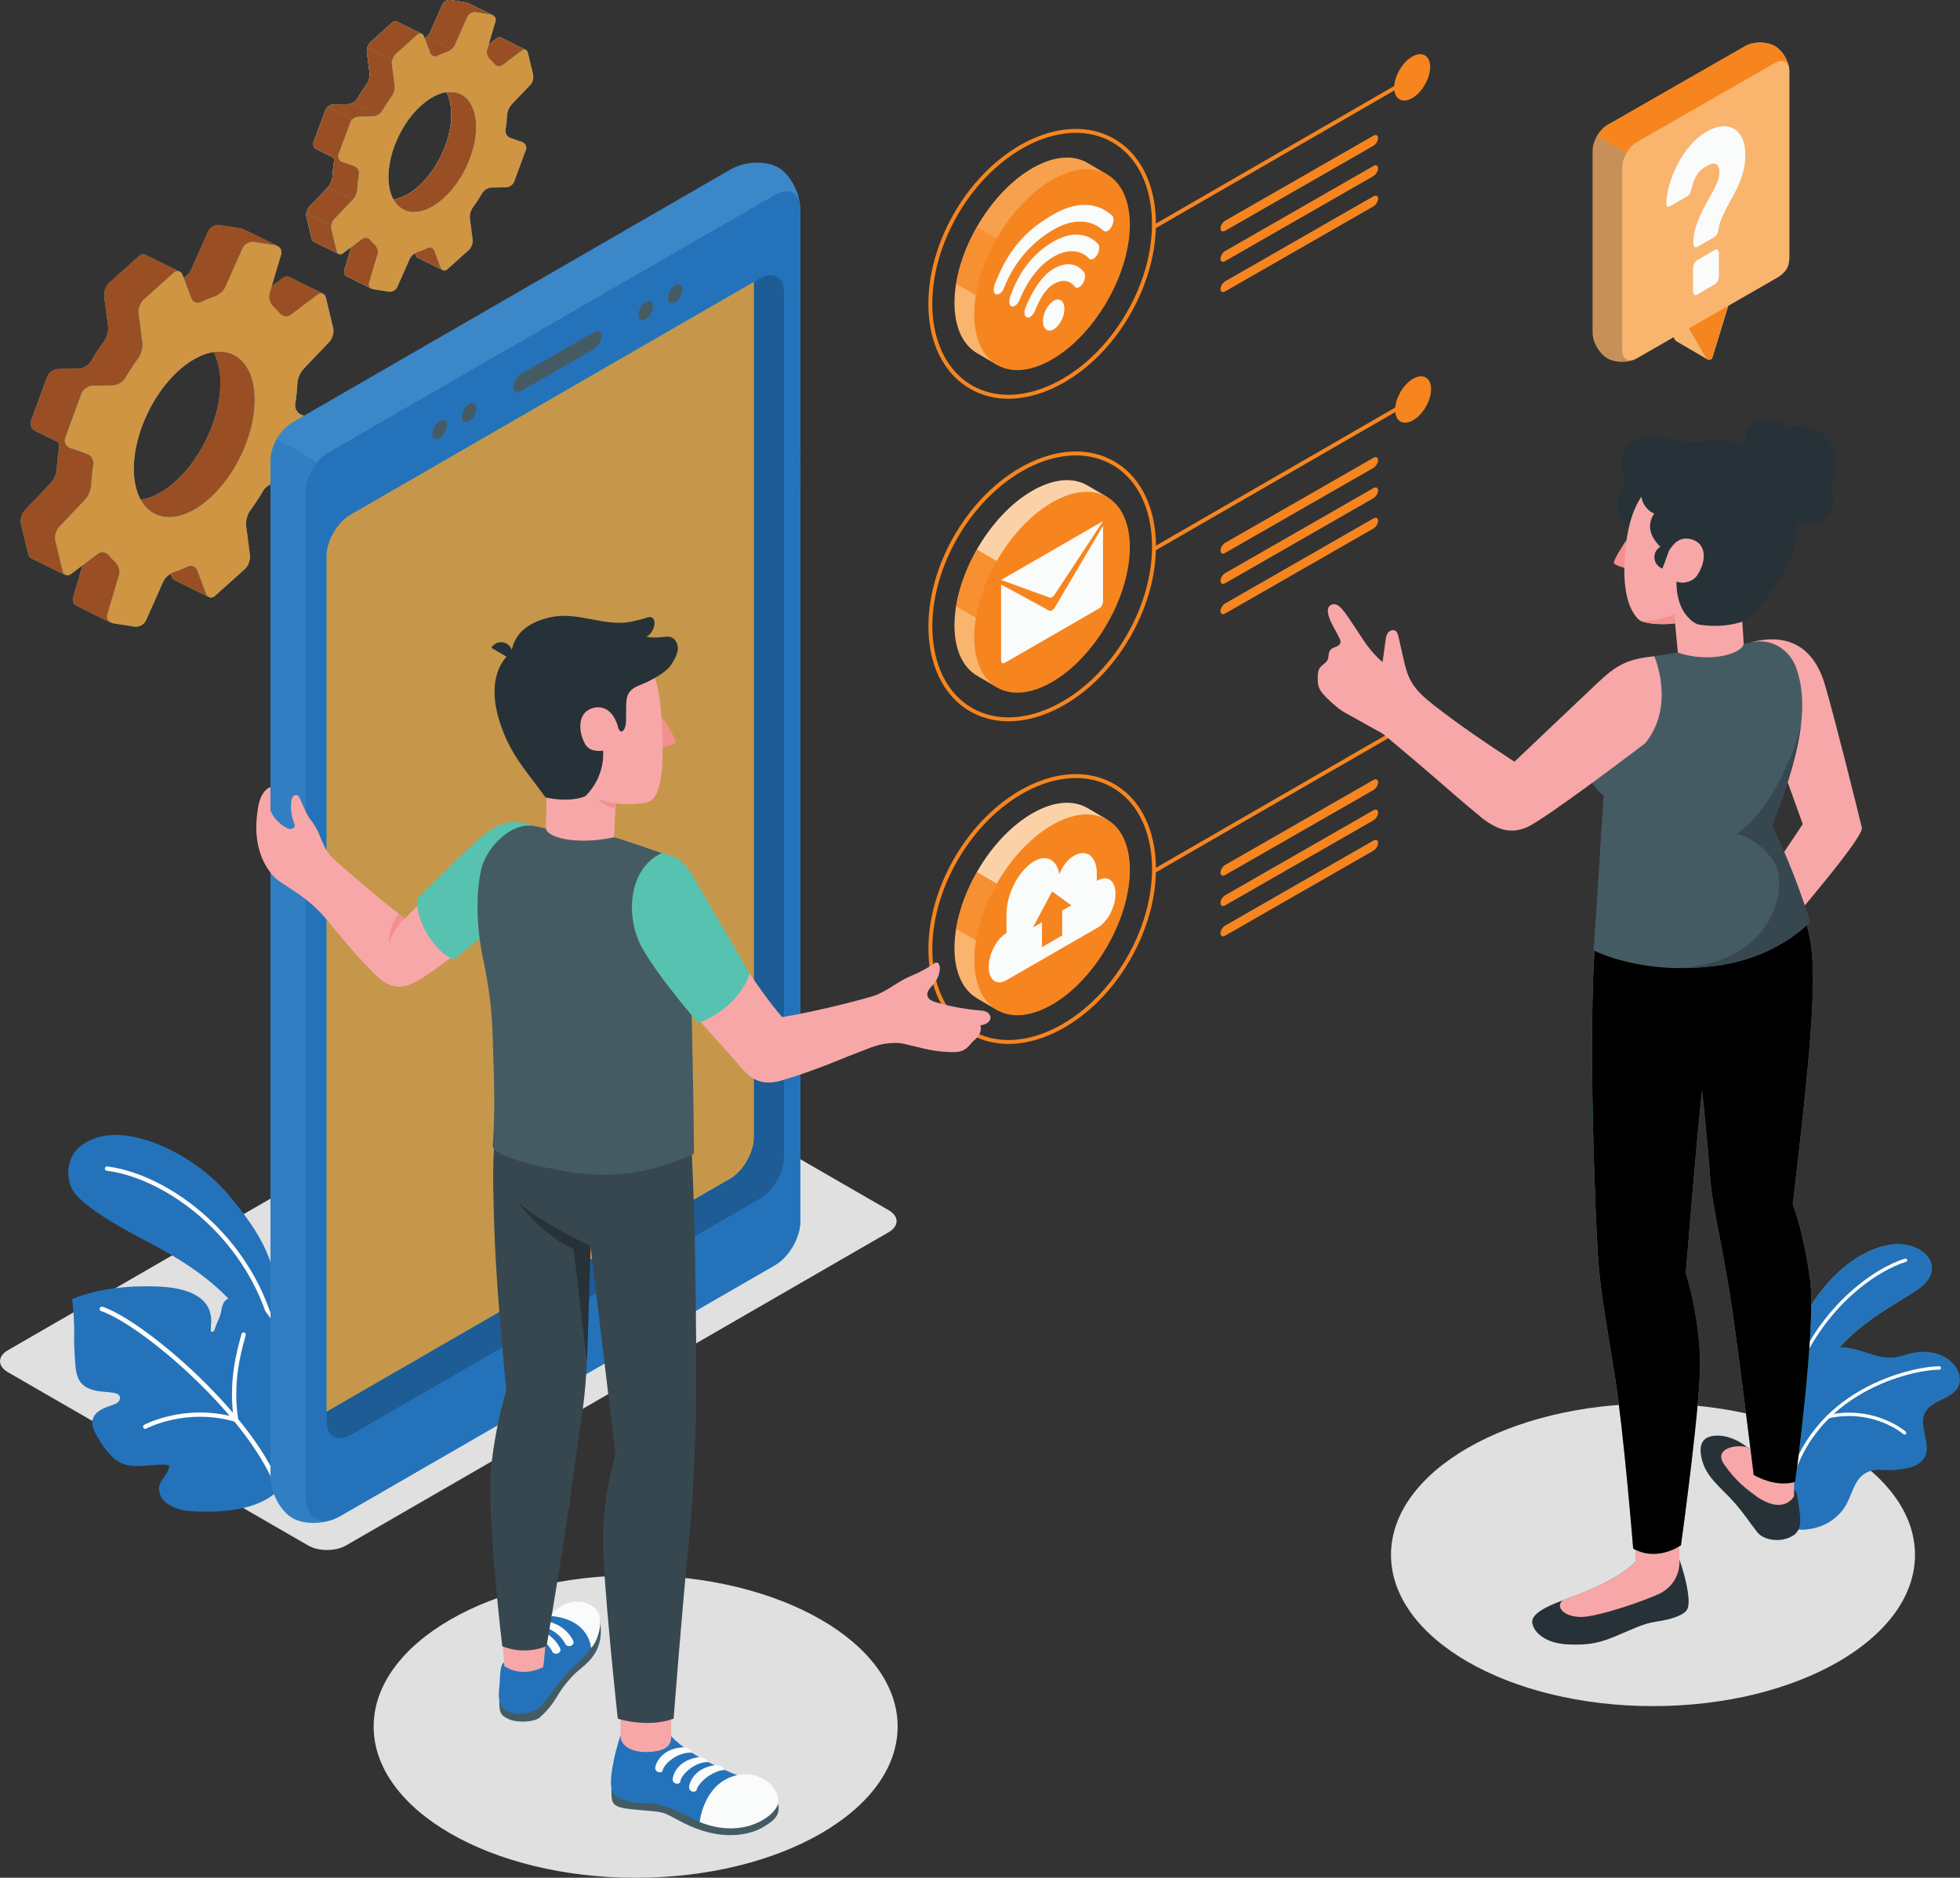 <?xml version="1.0" encoding="UTF-8"?> <svg xmlns="http://www.w3.org/2000/svg" id="Layer_2" data-name="Layer 2" viewBox="0 0 374.95 359.3"><rect x="0" y="0" width="374.95" height="359.3" fill="#333333" stroke="none"/><defs><style> .cls-1 { fill: none; stroke: #f6851f; stroke-miterlimit: 10; stroke-width: .75px; } .cls-2, .cls-3, .cls-4 { fill: #fff; } .cls-5 { fill: #455b64; } .cls-6 { opacity: .76; } .cls-6, .cls-7, .cls-8, .cls-9, .cls-10 { fill: #f6851f; } .cls-11 { fill: #37474f; } .cls-3, .cls-7, .cls-12 { opacity: .4; } .cls-13 { opacity: .2; } .cls-8 { opacity: .75; } .cls-14 { fill: #e0e0e0; } .cls-15, .cls-12 { fill: #2473ba; } .cls-16 { fill: #994f23; } .cls-4, .cls-9 { opacity: .7; } .cls-17 { fill: #f3908f; } .cls-18 { opacity: .15; } .cls-19 { fill: #3b87c8; } .cls-20 { fill: #58c2b1; } .cls-21 { fill: #f9b46e; } .cls-22 { fill: #fafbfb; } .cls-23 { fill: #263238; } .cls-24 { fill: #f7a7a8; } </style></defs><g id="Layer_1-2" data-name="Layer 1"><g><path id="Shadow" class="cls-14" d="M58.94,295.72L1.5,262.56c-2-1.16-2-3.03,0-4.19l103.82-59.95c2-1.16,5.26-1.16,7.26,0l57.44,33.16c2,1.16,2,3.03,0,4.19l-103.82,59.95c-2,1.16-5.26,1.16-7.26,0Z"></path><ellipse id="Shadow-2" data-name="Shadow" class="cls-14" cx="316.22" cy="297.52" rx="50.12" ry="28.94"></ellipse><ellipse id="Shadow-3" data-name="Shadow" class="cls-14" cx="121.6" cy="330.37" rx="50.12" ry="28.94"></ellipse><path class="cls-20" d="M95.83,7.21h0c-.22-.11-.51-.08-.8,.13l-1.58,1.2-.3,1.02c-.18,.61,.11,1.38,.57,1.81,.29,.26,.56,.55,.82,.87,.4,.49,1.07,.63,1.57,.24l3.69-2.8c.28-.2,.56-.24,.78-.14l-4.76-2.34Zm-5.01,14.58c-.75-3.09-2.85-4.53-5.42-4.14,.26,.5,.49,1.1,.66,1.8,1.18,4.91-1.5,12.15-5.98,16.18-1.65,1.48-3.31,2.32-4.81,2.54,1.77,3.23,5.71,3.28,9.58-.2,4.48-4.03,7.15-11.28,5.97-16.18Zm-1.32-21.21h0c-.1-.04-.2-.08-.31-.09L86.23,.01c-.63-.1-1.35,.3-1.6,.87l-2.4,5.4c-.11,.26-.32,.5-.56,.74h0c-.14,.13-.28,.25-.45,.34l1.04,2.79c.22,.59,.85,.81,1.42,.54,.59-.28,1.18-.52,1.76-.71,.34-.11,.7-.34,1-.61,.25-.22,.46-.48,.57-.74l2.39-5.4c.26-.58,.98-.97,1.6-.87l2.96,.46c.11,.02,.21,.05,.3,.09l-4.76-2.34Zm-4.86,51.06c-.13-.09-.24-.23-.3-.42l-1.2-3.2c-.22-.59-.84-.82-1.42-.54-.59,.28-1.18,.52-1.76,.71-.18,.06-.37,.15-.55,.27l.16,.41c.09,.24,.23,.4,.41,.48h0s4.66,2.29,4.66,2.29ZM75.89,4.13c-.1-.05-.21-.07-.33-.06-.18,.01-.35,.08-.52,.24l-4.14,3.72c-.06,.05-.11,.11-.16,.17-.04,.04-.07,.09-.11,.14-.14,.21-.25,.45-.34,.71-.01,.05-.03,.12-.04,.17h0c-.06,.25-.1,.5-.07,.71l.53,4.14c.08,.63-.17,1.55-.55,2.05-.66,.9-1.27,1.85-1.85,2.81-.19,.33-.53,.62-.91,.8-.13,.06-.25,.11-.37,.14-.06,.02-.12,.04-.18,.04-.08,.02-.17,.03-.25,.03l-2.81,.05h-.07c-.08,0-.15,.02-.23,.04-.07,.01-.14,.03-.2,.06,0,0-.02,0-.02,0-.07,.03-.15,.06-.22,.11-.14,.08-.27,.17-.39,.28-.18,.17-.33,.38-.41,.6l-2.24,6.08c-.2,.54,.04,1.12,.54,1.39l3.23,1.59c.12,.25,.17,.53,.12,.8-.15,.96-.26,1.92-.3,2.85-.03,.63-.37,1.52-.81,1.98l-.04,.04-3.59,3.76c-.06,.07-.12,.14-.17,.22,0,.02-.01,.02-.02,.04-.06,.08-.1,.17-.14,.26-.22,.44-.3,1-.2,1.43l1.01,4.17c.06,.26,.2,.45,.37,.55l4.75,2.33c-.17-.1-.29-.28-.36-.54l-1-4.17c-.06-.24-.06-.53,0-.81,.08-.43,.27-.86,.53-1.14l3.59-3.76,.04-.04c.44-.46,.79-1.35,.82-1.98,.05-.93,.14-1.89,.3-2.85,.1-.63-.29-1.3-.88-1.51l-2.33-.81c-.6-.21-.91-.87-.69-1.46l2.24-6.08c.09-.22,.22-.43,.41-.6,.31-.29,.73-.49,1.13-.5l2.82-.05c.26,0,.54-.08,.8-.21,.38-.19,.72-.48,.91-.8,.57-.97,1.19-1.91,1.85-2.81,.38-.51,.63-1.42,.55-2.05l-.53-4.13c-.03-.22,0-.47,.06-.72,.11-.46,.35-.91,.65-1.19l4.13-3.72c.28-.26,.6-.31,.85-.18l-4.77-2.35Zm-3.63,44.48c.17-.61-.11-1.38-.58-1.81-.29-.26-.56-.55-.81-.87-.4-.49-1.07-.63-1.57-.25l-2.11,1.6-1.32,4.44c-.14,.48,.06,.95,.47,1.16h0s4.78,2.36,4.78,2.36c-.41-.22-.61-.68-.47-1.17l1.62-5.46Z"></path><path class="cls-4" d="M95.83,7.21h0c-.22-.11-.51-.08-.8,.13l-1.58,1.2-.3,1.02c-.18,.61,.11,1.38,.57,1.81,.29,.26,.56,.55,.82,.87,.4,.49,1.07,.63,1.57,.24l3.69-2.8c.28-.2,.56-.24,.78-.14l-4.76-2.34Zm-5.01,14.58c-.75-3.09-2.85-4.53-5.42-4.14,.26,.5,.49,1.1,.66,1.8,1.18,4.91-1.5,12.15-5.98,16.18-1.65,1.48-3.31,2.32-4.81,2.54,1.77,3.23,5.71,3.28,9.58-.2,4.48-4.03,7.15-11.28,5.97-16.18Zm-1.32-21.21h0c-.1-.04-.2-.08-.31-.09L86.23,.01c-.63-.1-1.35,.3-1.6,.87l-2.4,5.4c-.11,.26-.32,.5-.56,.74h0c-.14,.13-.28,.25-.45,.34l1.04,2.79c.22,.59,.85,.81,1.42,.54,.59-.28,1.18-.52,1.76-.71,.34-.11,.7-.34,1-.61,.25-.22,.46-.48,.57-.74l2.39-5.4c.26-.58,.98-.97,1.6-.87l2.96,.46c.11,.02,.21,.05,.3,.09l-4.76-2.34Zm-4.86,51.06c-.13-.09-.24-.23-.3-.42l-1.2-3.2c-.22-.59-.84-.82-1.42-.54-.59,.28-1.18,.52-1.76,.71-.18,.06-.37,.15-.55,.27l.16,.41c.09,.24,.23,.4,.41,.48h0s4.66,2.29,4.66,2.29ZM75.89,4.13c-.1-.05-.21-.07-.33-.06-.18,.01-.35,.08-.52,.24l-4.14,3.72c-.06,.05-.11,.11-.16,.17-.04,.04-.07,.09-.11,.14-.14,.21-.25,.45-.34,.71-.01,.05-.03,.12-.04,.17h0c-.06,.25-.1,.5-.07,.71l.53,4.14c.08,.63-.17,1.55-.55,2.05-.66,.9-1.27,1.85-1.85,2.81-.19,.33-.53,.62-.91,.8-.13,.06-.25,.11-.37,.14-.06,.02-.12,.04-.18,.04-.08,.02-.17,.03-.25,.03l-2.81,.05h-.07c-.08,0-.15,.02-.23,.04-.07,.01-.14,.03-.2,.06,0,0-.02,0-.02,0-.07,.03-.15,.06-.22,.11-.14,.08-.27,.17-.39,.28-.18,.17-.33,.38-.41,.6l-2.24,6.08c-.2,.54,.04,1.12,.54,1.39l3.23,1.59c.12,.25,.17,.53,.12,.8-.15,.96-.26,1.92-.3,2.85-.03,.63-.37,1.52-.81,1.98l-.04,.04-3.59,3.76c-.06,.07-.12,.14-.17,.22,0,.02-.01,.02-.02,.04-.06,.08-.1,.17-.14,.26-.22,.44-.3,1-.2,1.43l1.01,4.17c.06,.26,.2,.45,.37,.55l4.75,2.33c-.17-.1-.29-.28-.36-.54l-1-4.17c-.06-.24-.06-.53,0-.81,.08-.43,.27-.86,.53-1.14l3.59-3.76,.04-.04c.44-.46,.79-1.35,.82-1.98,.05-.93,.14-1.89,.3-2.85,.1-.63-.29-1.3-.88-1.51l-2.33-.81c-.6-.21-.91-.87-.69-1.46l2.24-6.08c.09-.22,.22-.43,.41-.6,.31-.29,.73-.49,1.13-.5l2.82-.05c.26,0,.54-.08,.8-.21,.38-.19,.72-.48,.91-.8,.57-.97,1.19-1.91,1.85-2.81,.38-.51,.63-1.42,.55-2.05l-.53-4.13c-.03-.22,0-.47,.06-.72,.11-.46,.35-.91,.65-1.19l4.13-3.72c.28-.26,.6-.31,.85-.18l-4.77-2.35Zm-3.63,44.48c.17-.61-.11-1.38-.58-1.81-.29-.26-.56-.55-.81-.87-.4-.49-1.07-.63-1.57-.25l-2.11,1.6-1.32,4.44c-.14,.48,.06,.95,.47,1.16h0s4.78,2.36,4.78,2.36c-.41-.22-.61-.68-.47-1.17l1.62-5.46Z"></path><path class="cls-16" d="M95.83,7.21h0c-.22-.11-.51-.08-.8,.13l-1.58,1.2-.3,1.02c-.18,.61,.11,1.38,.57,1.81,.29,.26,.56,.55,.82,.87,.4,.49,1.07,.63,1.57,.24l3.69-2.8c.28-.2,.56-.24,.78-.14l-4.76-2.34Zm-5.01,14.58c-.75-3.09-2.85-4.53-5.42-4.14,.26,.5,.49,1.1,.66,1.8,1.18,4.91-1.5,12.15-5.98,16.18-1.65,1.48-3.31,2.32-4.81,2.54,1.77,3.23,5.71,3.28,9.58-.2,4.48-4.03,7.15-11.28,5.97-16.18Zm-1.32-21.21h0c-.1-.04-.2-.08-.31-.09L86.23,.01c-.63-.1-1.35,.3-1.6,.87l-2.4,5.4c-.11,.26-.32,.5-.56,.74h0c-.14,.13-.28,.25-.45,.34l1.04,2.79c.22,.59,.85,.81,1.42,.54,.59-.28,1.18-.52,1.76-.71,.34-.11,.7-.34,1-.61,.25-.22,.46-.48,.57-.74l2.39-5.4c.26-.58,.98-.97,1.6-.87l2.96,.46c.11,.02,.21,.05,.3,.09l-4.76-2.34Zm-4.86,51.06c-.13-.09-.24-.23-.3-.42l-1.2-3.2c-.22-.59-.84-.82-1.42-.54-.59,.28-1.18,.52-1.76,.71-.18,.06-.37,.15-.55,.27l.16,.41c.09,.24,.23,.4,.41,.48h0s4.66,2.29,4.66,2.29ZM75.89,4.13c-.1-.05-.21-.07-.33-.06-.18,.01-.35,.08-.52,.24l-4.14,3.72c-.06,.05-.11,.11-.16,.17-.04,.04-.07,.09-.11,.14-.14,.21-.25,.45-.34,.71-.01,.05-.03,.12-.04,.17h0c-.06,.25-.1,.5-.07,.71l.53,4.14c.08,.63-.17,1.55-.55,2.05-.66,.9-1.27,1.85-1.85,2.81-.19,.33-.53,.62-.91,.8-.13,.06-.25,.11-.37,.14-.06,.02-.12,.04-.18,.04-.08,.02-.17,.03-.25,.03l-2.81,.05h-.07c-.08,0-.15,.02-.23,.04-.07,.01-.14,.03-.2,.06,0,0-.02,0-.02,0-.07,.03-.15,.06-.22,.11-.14,.08-.27,.17-.39,.28-.18,.17-.33,.38-.41,.6l-2.24,6.08c-.2,.54,.04,1.12,.54,1.39l3.23,1.59c.12,.25,.17,.53,.12,.8-.15,.96-.26,1.92-.3,2.85-.03,.63-.37,1.52-.81,1.98l-.04,.04-3.59,3.76c-.06,.07-.12,.14-.17,.22,0,.02-.01,.02-.02,.04-.06,.08-.1,.17-.14,.26-.22,.44-.3,1-.2,1.43l1.01,4.17c.06,.26,.2,.45,.37,.55l4.75,2.33c-.17-.1-.29-.28-.36-.54l-1-4.17c-.06-.24-.06-.53,0-.81,.08-.43,.27-.86,.53-1.14l3.59-3.76,.04-.04c.44-.46,.79-1.35,.82-1.98,.05-.93,.14-1.89,.3-2.85,.1-.63-.29-1.3-.88-1.51l-2.33-.81c-.6-.21-.91-.87-.69-1.46l2.24-6.08c.09-.22,.22-.43,.41-.6,.31-.29,.73-.49,1.13-.5l2.82-.05c.26,0,.54-.08,.8-.21,.38-.19,.72-.48,.91-.8,.57-.97,1.19-1.91,1.85-2.81,.38-.51,.63-1.42,.55-2.05l-.53-4.13c-.03-.22,0-.47,.06-.72,.11-.46,.35-.91,.65-1.19l4.13-3.72c.28-.26,.6-.31,.85-.18l-4.77-2.35Zm-3.63,44.48c.17-.61-.11-1.38-.58-1.81-.29-.26-.56-.55-.81-.87-.4-.49-1.07-.63-1.57-.25l-2.11,1.6-1.32,4.44c-.14,.48,.06,.95,.47,1.16h0s4.78,2.36,4.78,2.36c-.41-.22-.61-.68-.47-1.17l1.62-5.46Z"></path><path class="cls-20" d="M67.53,38.17l-3.59,3.76c-.27,.28-.45,.7-.53,1.14l-4.76-2.34c.04-.22,.1-.43,.19-.63,.03-.09,.08-.18,.14-.26,0-.02,.01-.02,.02-.04,.05-.08,.1-.15,.17-.22l3.59-3.76,4.76,2.35Z"></path><path class="cls-20" d="M72.2,22.08c-.26,.13-.54,.21-.8,.21l-2.82,.05c-.4,0-.82,.21-1.13,.5l-4.76-2.35c.12-.11,.25-.2,.39-.28,.07-.04,.15-.08,.22-.11,0,0,.01,0,.02,0,.07-.03,.13-.05,.2-.06,.08-.02,.15-.03,.23-.04h.07s2.81-.05,2.81-.05c.08,0,.17-.01,.25-.03,.06-.01,.12-.02,.18-.04,.12-.04,.24-.09,.36-.15h.02s4.76,2.35,4.76,2.35Z"></path><path class="cls-20" d="M100.58,9.54c-.22-.11-.5-.07-.78,.14l-3.69,2.8c-.5,.38-1.17,.25-1.57-.25-.26-.32-.52-.61-.82-.87-.47-.43-.75-1.2-.57-1.81l.3-1.01,1.58-1.2c.29-.21,.57-.25,.8-.13h0s4.76,2.33,4.76,2.33Z"></path><path class="cls-20" d="M94.25,2.91c-.09-.04-.19-.07-.3-.09l-2.96-.46c-.62-.1-1.34,.3-1.6,.87l-2.39,5.4c-.11,.26-.33,.52-.57,.74l-4.76-2.35c.25-.23,.45-.47,.56-.74l2.4-5.4c.25-.58,.97-.97,1.6-.87l2.95,.46c.12,.02,.22,.05,.31,.1h0s4.76,2.33,4.76,2.33Z"></path><path class="cls-20" d="M80.66,6.47c-.25-.13-.57-.08-.85,.18l-4.13,3.72c-.3,.27-.54,.73-.65,1.19l-4.76-2.34c.01-.05,.03-.12,.04-.17,.08-.26,.2-.5,.34-.71,.04-.05,.06-.1,.11-.14,.05-.06,.1-.12,.16-.17l4.14-3.72c.17-.16,.35-.23,.52-.24,.11,0,.22,.02,.33,.06l4.77,2.35Z"></path><path class="cls-16" d="M67.53,38.17l-3.59,3.76c-.27,.28-.45,.7-.53,1.14l-4.76-2.34c.04-.22,.1-.43,.19-.63,.03-.09,.08-.18,.14-.26,0-.02,.01-.02,.02-.04,.05-.08,.1-.15,.17-.22l3.59-3.76,4.76,2.35Z"></path><path class="cls-16" d="M72.2,22.08c-.26,.13-.54,.21-.8,.21l-2.82,.05c-.4,0-.82,.21-1.13,.5l-4.76-2.35c.12-.11,.25-.2,.39-.28,.07-.04,.15-.08,.22-.11,0,0,.01,0,.02,0,.07-.03,.13-.05,.2-.06,.08-.02,.15-.03,.23-.04h.07s2.81-.05,2.81-.05c.08,0,.17-.01,.25-.03,.06-.01,.12-.02,.18-.04,.12-.04,.24-.09,.36-.15h.02s4.76,2.35,4.76,2.35Z"></path><path class="cls-16" d="M100.58,9.54c-.22-.11-.5-.07-.78,.14l-3.69,2.8c-.5,.38-1.17,.25-1.57-.25-.26-.32-.52-.61-.82-.87-.47-.43-.75-1.2-.57-1.81l.3-1.01,1.58-1.2c.29-.21,.57-.25,.8-.13h0s4.76,2.33,4.76,2.33Z"></path><path class="cls-16" d="M94.25,2.91c-.09-.04-.19-.07-.3-.09l-2.96-.46c-.62-.1-1.34,.3-1.6,.87l-2.39,5.4c-.11,.26-.33,.52-.57,.74l-4.76-2.35c.25-.23,.45-.47,.56-.74l2.4-5.4c.25-.58,.97-.97,1.6-.87l2.95,.46c.12,.02,.22,.05,.31,.1h0s4.76,2.33,4.76,2.33Z"></path><path class="cls-16" d="M80.66,6.47c-.25-.13-.57-.08-.85,.18l-4.13,3.72c-.3,.27-.54,.73-.65,1.19l-4.76-2.34c.01-.05,.03-.12,.04-.17,.08-.26,.2-.5,.34-.71,.04-.05,.06-.1,.11-.14,.05-.06,.1-.12,.16-.17l4.14-3.72c.17-.16,.35-.23,.52-.24,.11,0,.22,.02,.33,.06l4.77,2.35Z"></path><path class="cls-20" d="M101.99,14.28l-1-4.17c-.15-.62-.68-.81-1.18-.42l-3.69,2.8c-.51,.38-1.18,.25-1.57-.25-.26-.32-.53-.61-.81-.87-.47-.43-.75-1.2-.57-1.81l1.62-5.46c.18-.61-.18-1.18-.81-1.28l-2.95-.46c-.63-.1-1.34,.29-1.6,.87l-2.39,5.4c-.26,.58-.97,1.16-1.57,1.35-.58,.19-1.16,.42-1.75,.71-.57,.28-1.2,.06-1.42-.54l-1.2-3.2c-.22-.59-.78-.73-1.26-.31l-4.14,3.72c-.47,.42-.79,1.28-.71,1.91l.53,4.13c.08,.63-.17,1.54-.55,2.05-.66,.9-1.28,1.84-1.85,2.81-.32,.55-1.08,1.01-1.72,1.02l-2.81,.05c-.63,.01-1.33,.5-1.54,1.1l-2.25,6.08c-.22,.59,.09,1.25,.69,1.46l2.33,.82c.6,.21,.98,.88,.88,1.51-.15,.96-.25,1.92-.3,2.85-.03,.63-.38,1.52-.82,1.98l-3.63,3.81c-.44,.46-.67,1.33-.52,1.95l1,4.17c.15,.62,.68,.81,1.18,.42l3.69-2.8c.51-.38,1.18-.25,1.57,.25,.26,.32,.53,.61,.81,.87,.47,.43,.75,1.2,.57,1.81l-1.62,5.46c-.18,.61,.18,1.18,.81,1.28l2.95,.46c.63,.1,1.34-.29,1.6-.87l2.39-5.4c.26-.58,.97-1.16,1.57-1.35,.58-.19,1.16-.42,1.75-.71,.57-.28,1.2-.06,1.42,.54l1.2,3.2c.22,.59,.79,.73,1.26,.31l4.13-3.72c.47-.42,.79-1.28,.71-1.91l-.53-4.13c-.08-.63,.17-1.54,.55-2.05,.66-.9,1.28-1.84,1.85-2.81,.32-.55,1.08-1.01,1.72-1.02l2.81-.05c.63-.01,1.33-.5,1.54-1.1l2.25-6.08c.22-.59-.09-1.25-.69-1.46l-2.33-.82c-.6-.21-.98-.88-.88-1.51,.15-.96,.25-1.92,.3-2.85,.03-.63,.38-1.52,.82-1.98l3.63-3.81c.44-.46,.67-1.33,.52-1.95Zm-17.14,23.69c-4.48,4.03-9.07,3.32-10.26-1.59-1.18-4.91,1.49-12.16,5.97-16.18,4.48-4.03,9.07-3.32,10.26,1.59,1.18,4.91-1.49,12.16-5.97,16.19Z"></path><path class="cls-8" d="M101.99,14.28l-1-4.17c-.15-.62-.68-.81-1.18-.42l-3.69,2.8c-.51,.38-1.18,.25-1.57-.25-.26-.32-.53-.61-.81-.87-.47-.43-.75-1.2-.57-1.81l1.62-5.46c.18-.61-.18-1.18-.81-1.28l-2.95-.46c-.63-.1-1.34,.29-1.6,.87l-2.39,5.4c-.26,.58-.97,1.16-1.57,1.35-.58,.19-1.16,.42-1.75,.71-.57,.28-1.2,.06-1.42-.54l-1.2-3.2c-.22-.59-.78-.73-1.26-.31l-4.14,3.72c-.47,.42-.79,1.28-.71,1.91l.53,4.13c.08,.63-.17,1.54-.55,2.05-.66,.9-1.28,1.84-1.85,2.81-.32,.55-1.08,1.01-1.72,1.02l-2.81,.05c-.63,.01-1.33,.5-1.54,1.1l-2.25,6.08c-.22,.59,.09,1.25,.69,1.46l2.33,.82c.6,.21,.98,.88,.88,1.51-.15,.96-.25,1.92-.3,2.85-.03,.63-.38,1.52-.82,1.98l-3.63,3.81c-.44,.46-.67,1.33-.52,1.95l1,4.17c.15,.62,.68,.81,1.18,.42l3.69-2.8c.51-.38,1.18-.25,1.57,.25,.26,.32,.53,.61,.81,.87,.47,.43,.75,1.2,.57,1.81l-1.62,5.46c-.18,.61,.18,1.18,.81,1.28l2.95,.46c.63,.1,1.34-.29,1.6-.87l2.39-5.4c.26-.58,.97-1.16,1.57-1.35,.58-.19,1.16-.42,1.75-.71,.57-.28,1.2-.06,1.42,.54l1.2,3.2c.22,.59,.79,.73,1.26,.31l4.13-3.72c.47-.42,.79-1.28,.71-1.91l-.53-4.13c-.08-.63,.17-1.54,.55-2.05,.66-.9,1.28-1.84,1.85-2.81,.32-.55,1.08-1.01,1.72-1.02l2.81-.05c.63-.01,1.33-.5,1.54-1.1l2.25-6.08c.22-.59-.09-1.25-.69-1.46l-2.33-.82c-.6-.21-.98-.88-.88-1.51,.15-.96,.25-1.92,.3-2.85,.03-.63,.38-1.52,.82-1.98l3.63-3.81c.44-.46,.67-1.33,.52-1.95Zm-17.14,23.69c-4.48,4.03-9.07,3.32-10.26-1.59-1.18-4.91,1.49-12.16,5.97-16.18,4.48-4.03,9.07-3.32,10.26,1.59,1.18,4.91-1.49,12.16-5.97,16.19Z"></path><path class="cls-20" d="M55.24,52.98h0c-.31-.15-.71-.11-1.1,.18l-2.18,1.65-.41,1.4c-.25,.84,.15,1.9,.79,2.49,.39,.36,.77,.76,1.13,1.2,.55,.67,1.47,.86,2.17,.33l5.09-3.85c.38-.28,.77-.34,1.08-.19l-6.55-3.22Zm-6.9,20.08c-1.03-4.26-3.92-6.24-7.46-5.71,.36,.69,.67,1.52,.9,2.48,1.63,6.76-2.06,16.74-8.23,22.29-2.27,2.04-4.56,3.2-6.62,3.5,2.44,4.44,7.87,4.52,13.2-.27,6.17-5.55,9.85-15.53,8.22-22.29Zm-1.82-29.22h0c-.13-.05-.27-.11-.43-.13l-4.07-.64c-.86-.13-1.85,.41-2.2,1.2l-3.3,7.44c-.16,.36-.44,.69-.78,1.01h-.01c-.19,.18-.39,.34-.61,.47l1.44,3.84c.31,.81,1.17,1.12,1.95,.74,.82-.39,1.63-.72,2.42-.97,.47-.16,.96-.47,1.38-.84,.34-.31,.63-.67,.79-1.02l3.29-7.44c.36-.79,1.35-1.34,2.2-1.2l4.08,.64c.15,.02,.29,.07,.41,.12l-6.55-3.22Zm-6.69,70.33c-.18-.13-.33-.32-.42-.58l-1.65-4.41c-.3-.81-1.16-1.13-1.95-.74-.81,.39-1.62,.72-2.42,.97-.25,.08-.5,.21-.76,.38l.22,.57c.13,.33,.32,.55,.56,.66h0s6.42,3.16,6.42,3.16ZM27.78,48.74c-.14-.06-.29-.1-.45-.09-.24,.02-.49,.12-.72,.33l-5.7,5.12c-.08,.07-.15,.15-.22,.24-.06,.06-.1,.12-.15,.19-.19,.29-.35,.63-.46,.98-.02,.07-.04,.16-.06,.24h.01c-.08,.34-.13,.68-.09,.98l.74,5.7c.11,.87-.24,2.13-.75,2.83-.91,1.24-1.75,2.55-2.54,3.88-.27,.45-.74,.85-1.26,1.11-.17,.09-.34,.15-.52,.19-.08,.03-.17,.05-.25,.06-.11,.03-.23,.05-.35,.04l-3.87,.07h-.09c-.11,.01-.21,.03-.31,.06-.09,.02-.19,.04-.28,.08-.01,0-.02,0-.03,.01-.1,.04-.21,.09-.31,.15-.19,.11-.38,.24-.53,.38-.25,.24-.45,.53-.57,.83l-3.09,8.38c-.28,.75,.05,1.55,.74,1.92l4.45,2.19c.16,.35,.23,.73,.17,1.11-.21,1.32-.35,2.64-.42,3.93-.04,.87-.52,2.09-1.12,2.73l-.06,.06-4.95,5.19c-.09,.09-.17,.19-.23,.3,0,.02-.02,.03-.03,.05-.08,.11-.14,.23-.19,.36-.3,.61-.42,1.38-.27,1.97l1.39,5.74c.09,.36,.27,.62,.51,.76l6.54,3.21c-.23-.13-.41-.39-.49-.74l-1.38-5.74c-.09-.33-.08-.73-.01-1.12,.11-.6,.37-1.19,.73-1.57l4.94-5.19,.06-.06c.6-.63,1.08-1.86,1.13-2.73,.06-1.28,.2-2.6,.42-3.93,.13-.86-.39-1.79-1.22-2.08l-3.21-1.12c-.82-.29-1.25-1.2-.95-2.01l3.09-8.38c.12-.3,.31-.59,.57-.83,.43-.4,1.01-.68,1.56-.68l3.88-.07c.36,0,.74-.11,1.1-.29,.52-.26,.99-.66,1.26-1.11,.79-1.33,1.64-2.63,2.54-3.88,.52-.7,.86-1.96,.75-2.83l-.74-5.69c-.04-.3-.01-.65,.08-1,.15-.63,.48-1.26,.9-1.63l5.69-5.12c.39-.35,.83-.42,1.18-.25l-6.57-3.23Zm-5,61.28c.24-.84-.16-1.9-.8-2.49-.39-.36-.77-.76-1.11-1.2-.55-.68-1.47-.86-2.17-.34l-2.91,2.2-1.81,6.12c-.2,.67,.09,1.3,.64,1.59h0s6.58,3.25,6.58,3.25c-.57-.3-.84-.94-.64-1.61l2.23-7.52Z"></path><path class="cls-16" d="M55.24,52.98h0c-.31-.15-.71-.11-1.1,.18l-2.18,1.65-.41,1.4c-.25,.84,.15,1.9,.79,2.49,.39,.36,.77,.76,1.13,1.2,.55,.67,1.47,.86,2.17,.33l5.09-3.85c.38-.28,.77-.34,1.08-.19l-6.55-3.22Zm-6.9,20.08c-1.03-4.26-3.92-6.24-7.46-5.71,.36,.69,.67,1.52,.9,2.48,1.63,6.76-2.06,16.74-8.23,22.29-2.27,2.04-4.56,3.2-6.62,3.5,2.44,4.44,7.87,4.52,13.2-.27,6.17-5.55,9.85-15.53,8.22-22.29Zm-1.82-29.22h0c-.13-.05-.27-.11-.43-.13l-4.07-.64c-.86-.13-1.85,.41-2.2,1.2l-3.3,7.44c-.16,.36-.44,.69-.78,1.01h-.01c-.19,.18-.39,.34-.61,.47l1.44,3.84c.31,.81,1.17,1.12,1.95,.74,.82-.39,1.63-.72,2.42-.97,.47-.16,.96-.47,1.38-.84,.34-.31,.63-.67,.79-1.02l3.29-7.44c.36-.79,1.35-1.34,2.2-1.2l4.08,.64c.15,.02,.29,.07,.41,.12l-6.55-3.22Zm-6.69,70.33c-.18-.13-.33-.32-.42-.58l-1.65-4.41c-.3-.81-1.16-1.13-1.95-.74-.81,.39-1.62,.72-2.42,.97-.25,.08-.5,.21-.76,.38l.22,.57c.13,.33,.32,.55,.56,.66h0s6.42,3.16,6.42,3.16ZM27.78,48.74c-.14-.06-.29-.1-.45-.09-.24,.02-.49,.12-.72,.33l-5.7,5.12c-.08,.07-.15,.15-.22,.24-.06,.06-.1,.12-.15,.19-.19,.29-.35,.63-.46,.98-.02,.07-.04,.16-.06,.24h.01c-.08,.34-.13,.68-.09,.98l.74,5.7c.11,.87-.24,2.13-.75,2.83-.91,1.24-1.75,2.55-2.54,3.88-.27,.45-.74,.85-1.26,1.11-.17,.09-.34,.15-.52,.19-.08,.03-.17,.05-.25,.06-.11,.03-.23,.05-.35,.04l-3.87,.07h-.09c-.11,.01-.21,.03-.31,.06-.09,.02-.19,.04-.28,.08-.01,0-.02,0-.03,.01-.1,.04-.21,.09-.31,.15-.19,.11-.38,.24-.53,.38-.25,.24-.45,.53-.57,.83l-3.09,8.38c-.28,.75,.05,1.55,.74,1.92l4.45,2.19c.16,.35,.23,.73,.17,1.11-.21,1.32-.35,2.64-.42,3.93-.04,.87-.52,2.09-1.12,2.73l-.06,.06-4.95,5.19c-.09,.09-.17,.19-.23,.3,0,.02-.02,.03-.03,.05-.08,.11-.14,.23-.19,.36-.3,.61-.42,1.38-.27,1.97l1.39,5.74c.09,.36,.27,.62,.51,.76l6.54,3.21c-.23-.13-.41-.39-.49-.74l-1.38-5.74c-.09-.33-.08-.73-.01-1.12,.11-.6,.37-1.19,.73-1.57l4.94-5.19,.06-.06c.6-.63,1.08-1.86,1.13-2.73,.06-1.28,.2-2.6,.42-3.93,.13-.86-.39-1.79-1.22-2.08l-3.21-1.12c-.82-.29-1.25-1.2-.95-2.01l3.09-8.38c.12-.3,.31-.59,.57-.83,.43-.4,1.01-.68,1.56-.68l3.88-.07c.36,0,.74-.11,1.1-.29,.52-.26,.99-.66,1.26-1.11,.79-1.33,1.64-2.63,2.54-3.88,.52-.7,.86-1.96,.75-2.83l-.74-5.69c-.04-.3-.01-.65,.08-1,.15-.63,.48-1.26,.9-1.63l5.69-5.12c.39-.35,.83-.42,1.18-.25l-6.57-3.23Zm-5,61.28c.24-.84-.16-1.9-.8-2.49-.39-.36-.77-.76-1.11-1.2-.55-.68-1.47-.86-2.17-.34l-2.91,2.2-1.81,6.12c-.2,.67,.09,1.3,.64,1.59h0s6.58,3.25,6.58,3.25c-.57-.3-.84-.94-.64-1.61l2.23-7.52Z"></path><path class="cls-16" d="M16.26,95.64l-4.94,5.19c-.37,.38-.62,.97-.73,1.57l-6.55-3.22c.05-.3,.14-.59,.26-.86,.04-.13,.11-.25,.19-.36,0-.02,.02-.03,.03-.05,.07-.11,.14-.21,.23-.3l4.95-5.19,6.56,3.23Z"></path><path class="cls-16" d="M22.69,73.46c-.36,.18-.74,.29-1.1,.29l-3.88,.07c-.55,0-1.13,.29-1.56,.68l-6.56-3.23c.16-.15,.34-.28,.53-.38,.1-.06,.2-.11,.31-.15,0-.01,.02-.01,.03-.01,.09-.04,.19-.07,.28-.08,.1-.03,.21-.05,.31-.05h.09s3.87-.07,3.87-.07c.12,0,.23-.02,.35-.04,.08-.02,.17-.03,.25-.06,.17-.05,.33-.13,.49-.2h.02s6.56,3.24,6.56,3.24Z"></path><path class="cls-16" d="M61.79,56.2c-.31-.15-.69-.09-1.07,.2l-5.09,3.85c-.69,.52-1.61,.34-2.17-.34-.36-.44-.72-.84-1.13-1.2-.64-.59-1.04-1.65-.79-2.49l.42-1.39,2.18-1.65c.39-.29,.79-.34,1.1-.18h0s6.55,3.21,6.55,3.21Z"></path><path class="cls-16" d="M53.08,47.06c-.12-.06-.26-.1-.41-.12l-4.08-.64c-.85-.13-1.84,.41-2.2,1.2l-3.29,7.44c-.16,.36-.45,.72-.79,1.02l-6.56-3.24c.34-.32,.62-.65,.78-1.01l3.3-7.44c.35-.79,1.34-1.33,2.2-1.2l4.07,.64c.16,.02,.3,.08,.43,.14h0s6.55,3.21,6.55,3.21Z"></path><path class="cls-16" d="M34.36,51.97c-.35-.18-.79-.11-1.18,.25l-5.69,5.12c-.42,.38-.75,1-.9,1.63l-6.56-3.22c.02-.08,.04-.16,.06-.24,.11-.36,.27-.69,.46-.98,.05-.07,.09-.13,.15-.19,.07-.09,.14-.17,.22-.24l5.7-5.12c.23-.22,.48-.32,.72-.33,.16-.01,.31,.02,.45,.09l6.57,3.23Z"></path><path class="cls-20" d="M63.73,62.72l-1.38-5.74c-.2-.85-.93-1.11-1.63-.58l-5.09,3.85c-.7,.53-1.62,.34-2.17-.34-.35-.44-.73-.84-1.12-1.2-.64-.59-1.04-1.66-.79-2.49l2.23-7.52c.25-.84-.25-1.62-1.11-1.76l-4.07-.63c-.86-.13-1.85,.4-2.2,1.2l-3.29,7.43c-.35,.8-1.33,1.59-2.16,1.86-.79,.26-1.6,.58-2.42,.98-.79,.38-1.65,.08-1.95-.74l-1.65-4.41c-.31-.82-1.08-1.01-1.73-.42l-5.7,5.12c-.65,.58-1.08,1.76-.97,2.62l.74,5.69c.11,.87-.24,2.12-.75,2.83-.91,1.24-1.76,2.54-2.55,3.88-.44,.75-1.49,1.39-2.36,1.4l-3.88,.06c-.87,.01-1.83,.69-2.13,1.51l-3.09,8.38c-.3,.82,.12,1.72,.94,2.01l3.21,1.12c.82,.29,1.35,1.22,1.21,2.08-.21,1.33-.35,2.64-.41,3.93-.04,.87-.52,2.09-1.13,2.72l-5,5.25c-.6,.63-.92,1.83-.72,2.68l1.38,5.74c.2,.85,.93,1.11,1.63,.58l5.09-3.85c.7-.53,1.62-.34,2.17,.34,.35,.44,.73,.84,1.12,1.2,.64,.59,1.04,1.66,.79,2.49l-2.23,7.52c-.25,.84,.25,1.62,1.11,1.76l4.07,.63c.86,.13,1.85-.4,2.2-1.2l3.3-7.43c.35-.8,1.33-1.59,2.16-1.86,.79-.26,1.6-.58,2.42-.98,.79-.38,1.65-.08,1.95,.74l1.65,4.41c.31,.82,1.08,1.01,1.73,.42l5.7-5.12c.65-.58,1.08-1.76,.97-2.62l-.74-5.69c-.11-.87,.24-2.12,.75-2.83,.91-1.24,1.76-2.54,2.55-3.88,.44-.75,1.49-1.39,2.36-1.4l3.88-.06c.87-.01,1.83-.69,2.13-1.51l3.09-8.38c.3-.82-.12-1.72-.94-2.01l-3.21-1.12c-.82-.29-1.35-1.22-1.21-2.08,.21-1.33,.35-2.64,.41-3.93,.04-.87,.52-2.09,1.13-2.72l5-5.25c.6-.63,.92-1.83,.72-2.68Zm-23.61,32.64c-6.17,5.55-12.5,4.57-14.13-2.19-1.63-6.76,2.05-16.74,8.23-22.29,6.17-5.55,12.5-4.57,14.13,2.19,1.63,6.76-2.05,16.74-8.23,22.29Z"></path><path class="cls-8" d="M63.73,62.72l-1.38-5.74c-.2-.85-.93-1.11-1.63-.58l-5.09,3.85c-.7,.53-1.62,.34-2.17-.34-.35-.44-.73-.84-1.12-1.2-.64-.59-1.04-1.66-.79-2.49l2.23-7.52c.25-.84-.25-1.62-1.11-1.76l-4.07-.63c-.86-.13-1.85,.4-2.2,1.2l-3.29,7.43c-.35,.8-1.33,1.59-2.16,1.86-.79,.26-1.6,.58-2.42,.98-.79,.38-1.65,.08-1.95-.74l-1.65-4.41c-.31-.82-1.08-1.01-1.73-.42l-5.7,5.12c-.65,.58-1.08,1.76-.97,2.62l.74,5.69c.11,.87-.24,2.12-.75,2.83-.91,1.24-1.76,2.54-2.55,3.88-.44,.75-1.49,1.39-2.36,1.4l-3.88,.06c-.87,.01-1.83,.69-2.13,1.51l-3.09,8.38c-.3,.82,.12,1.72,.94,2.01l3.21,1.12c.82,.29,1.35,1.22,1.21,2.08-.21,1.33-.35,2.64-.41,3.93-.04,.87-.52,2.09-1.13,2.72l-5,5.25c-.6,.63-.92,1.83-.72,2.68l1.38,5.74c.2,.85,.93,1.11,1.63,.58l5.09-3.85c.7-.53,1.62-.34,2.17,.34,.35,.44,.73,.84,1.12,1.2,.64,.59,1.04,1.66,.79,2.49l-2.23,7.52c-.25,.84,.25,1.62,1.11,1.76l4.07,.63c.86,.13,1.85-.4,2.2-1.2l3.3-7.43c.35-.8,1.33-1.59,2.16-1.86,.79-.26,1.6-.58,2.42-.98,.79-.38,1.65-.08,1.95,.74l1.65,4.41c.31,.82,1.08,1.01,1.73,.42l5.7-5.12c.65-.58,1.08-1.76,.97-2.62l-.74-5.69c-.11-.87,.24-2.12,.75-2.83,.91-1.24,1.76-2.54,2.55-3.88,.44-.75,1.49-1.39,2.36-1.4l3.88-.06c.87-.01,1.83-.69,2.13-1.51l3.09-8.38c.3-.82-.12-1.72-.94-2.01l-3.21-1.12c-.82-.29-1.35-1.22-1.21-2.08,.21-1.33,.35-2.64,.41-3.93,.04-.87,.52-2.09,1.13-2.72l5-5.25c.6-.63,.92-1.83,.72-2.68Zm-23.61,32.64c-6.17,5.55-12.5,4.57-14.13-2.19-1.63-6.76,2.05-16.74,8.23-22.29,6.17-5.55,12.5-4.57,14.13,2.19,1.63,6.76-2.05,16.74-8.23,22.29Z"></path><path class="cls-15" d="M53.86,254.82c-.85-12.28-2.18-16.5-9.83-25.83-4.45-5.42-10.74-9.15-15.84-10.77-5.11-1.62-9.56-1.44-12.81,1.1-2.11,1.65-3.08,5.04-1.63,8.12,1.29,2.75,7.8,6.68,13.61,9.72,8.87,4.63,20.47,11.18,25.49,26.65l1.08,8.26-.08-17.25Z"></path><path class="cls-2" d="M53.41,261.62c-.21,0-.38-.17-.4-.38-1.9-21.87-20.14-35.67-32.58-37.22-.23-.03-.39-.23-.36-.46,.03-.23,.23-.39,.46-.36,12.71,1.59,31.36,15.67,33.3,37.97,.02,.23-.15,.43-.38,.45-.02,0-.03,0-.05,0Z"></path><path class="cls-15" d="M53.16,285.27c-.23,.2-.46,.4-.7,.59-3.18,2.59-7.97,3.3-11.98,3.38-2.64,.05-6.2,.11-8.43-1.48-1.11-.79-1.9-2.19-1.55-3.5,.37-1.42,1.95-2.45,1.84-3.91-2.97-.45-6.15,.84-8.92-.3-2.09-.86-3.41-2.89-4.61-4.81-.7-1.13-1.43-2.45-1.05-3.72,.45-1.51,2.19-2.16,3.69-2.65,.4-.13,.8-.27,1.11-.55s.5-.74,.34-1.12c-.19-.47-.77-.64-1.28-.71-1.08-.15-2.19-.17-3.26-.38s-2.15-.66-2.85-1.5c-.83-1-1.01-2.38-1.11-3.68-.17-2.2-.29-4.43-.2-6.63,.02-.53-.26-5.79-.45-5.71,5.13-2.09,10.95-2.63,16.44-2.42,3.06,.11,7.6,.76,9.42,3.63,.52,.82,.73,1.77,.81,2.72,.03,.34-.21,2.14-.02,2.27,.16,.1,.38,.03,.5-.1,.13-.14,.18-.32,.23-.5,.27-.94,.73-1.7,1.02-2.61,.27-.86,.23-1.84,.83-2.57,.56-.68,1.51-.88,2.39-.86,3.24,.09,5.97,2.71,7.2,5.72,1.23,3,1.25,6.34,1.26,9.58,.52-1.06,1.03-2.11,1.55-3.17,1.81-3.7,3.83,3.16,4.15,4.45,.84,3.38,.83,6.98-.07,10.35-1.04,3.92-3.27,7.52-6.3,10.22Z"></path><path class="cls-2" d="M53.46,286.1c-.16-.02-.3-.13-.36-.3-4.47-13.86-25.65-32.15-33.75-34.92-.23-.08-.35-.33-.27-.56,.08-.23,.33-.35,.56-.27,8.24,2.81,29.77,21.41,34.3,35.48,.07,.23-.05,.48-.28,.55-.07,.02-.13,.03-.19,.02Z"></path><path class="cls-2" d="M27.78,273.41c-.15,0-.29-.08-.36-.22-.11-.2-.03-.45,.17-.56,.08-.04,7.62-4.04,17.07-1.52-.92-6.91,.6-12.41,1.51-15.73l.03-.12c.06-.22,.29-.35,.51-.29,.22,.06,.35,.29,.29,.51l-.03,.12c-.93,3.36-2.48,8.98-1.4,16.02,.02,.14-.03,.28-.14,.37-.11,.09-.25,.12-.39,.08-9.41-2.77-16.98,1.24-17.06,1.28-.06,.03-.13,.05-.2,.05Z"></path><path class="cls-20" d="M340.61,268.96s.45-9.55,4.69-17.22c4.23-7.67,10.41-12.68,16.42-13.56,6.01-.88,11.26,4.36,5.05,8.61-6.22,4.24-17.45,8.9-21.8,23.53l-4.35-1.36Z"></path><path class="cls-15" d="M340.61,268.96s.45-9.55,4.69-17.22c4.23-7.67,10.41-12.68,16.42-13.56,6.01-.88,11.26,4.36,5.05,8.61-6.22,4.24-17.45,8.9-21.8,23.53l-4.35-1.36Z"></path><path class="cls-2" d="M342.22,266.38s-.04,0-.07-.01c-.17-.06-.26-.24-.21-.41,5.35-16.13,17.06-23.49,22.5-25.13,.17-.05,.35,.05,.4,.22,.05,.17-.05,.35-.22,.4-5.34,1.6-16.82,8.83-22.08,24.71-.05,.15-.19,.24-.34,.22Z"></path><path class="cls-15" d="M374.77,265.02c-.5,1.35-1.88,2.13-3.18,2.75-1.29,.62-2.7,1.3-3.34,2.58-1.29,2.6,1.33,5.97-.07,8.51-.59,1.07-1.77,1.68-2.95,1.98-.98,.25-1.99,.32-2.99,.47-.48,.02-.97,.02-1.44-.02-1.39-.11-2.9-.08-4.12,.71-1.92,1.25-2.36,3.8-3.45,5.82-1.3,2.42-3.76,4.11-6.43,4.65-.89,.18-2.54,.45-3.49,0-.07-.03-.14-.07-.2-.11,0,0-.01,0-.02-.02-.13-.13-.3-.3-.38-.4-.02-.02-.03-.04-.04-.06-.44-1.28,.05-2.67-.02-4.01,0-.09,0-.16-.02-.24-.16-1.56-.3-3.1-.44-4.66-.26-2.86-.48-5.72-.65-8.59-.1-1.86-.46-3.88,.21-5.69,.75-1.99,2.91-2.17,3.61-4.12,.28-.78,.4-1.6,.67-2.38,.8-2.3,2.99-4.06,5.42-4.34,3.77-.44,7.37,2.4,11.13,1.87,.97-.14,1.91-.5,2.86-.74,3.03-.78,6.63-.14,8.52,2.34,.79,1.04,1.23,2.44,.79,3.67Z"></path><path class="cls-2" d="M341.99,285.95s-.02,0-.03,0c-.17-.03-.29-.2-.25-.38,3.94-19.97,24.43-24.16,29.29-24.13,.18,0,.32,.15,.32,.33,0,.18-.15,.32-.33,.32-4.75-.03-24.8,4.07-28.65,23.61-.03,.17-.19,.28-.35,.26Z"></path><path class="cls-2" d="M364.3,274.5c-.06,0-.13-.03-.18-.08-.06-.05-5.67-4.9-14.33-3.04-.17,.04-.35-.07-.38-.25-.04-.17,.07-.35,.25-.38,9-1.93,14.84,3.13,14.9,3.19,.13,.12,.15,.32,.03,.46-.07,.08-.18,.12-.28,.11Z"></path><path class="cls-19" d="M139.84,32.37L56.24,80.65c-2.71,1.57-4.34,4.32-4.5,7.47v194.38c0,3.06,1.9,6.64,4.23,7.98,2.33,1.35,6.37,1.2,9.02-.33l83.3-48.09c2.64-1.52,4.8-5.27,4.8-8.32V40.02c0-3.06-1.89-6.64-4.22-7.98-2.33-1.35-6.37-1.2-9.02,.33Z"></path><path class="cls-12" d="M63.83,290.7c-2.56,1-5.86,.95-7.87-.21-2.33-1.34-4.22-4.92-4.22-7.98V88.12c.02-1.18,.3-2.48,1.21-4.12l7.75,4.4c-1.43,1.81-2.19,3.68-2.23,5.6v192.4c0,3.69,2.33,5.43,5.37,4.3Z"></path><path class="cls-15" d="M62.7,86.67c-2.33,1.34-4.23,4.64-4.23,7.33v192.4c0,4.14,2.93,5.83,6.51,3.76l83.32-48.1c2.64-1.52,4.8-5.27,4.8-8.32V40.02c0-3.05-2.16-4.3-4.8-2.77L62.7,86.67Z"></path><path class="cls-13" d="M67.04,98.52c-2.52,1.45-4.56,4.99-4.56,7.9v165.55c0,2.91,2.04,4.09,4.56,2.63l78.37-45.25c2.51-1.45,4.56-5.01,4.56-7.9V55.9c0-2.9-2.05-4.08-4.56-2.63l-78.37,45.25Z"></path><path class="cls-20" d="M144.2,217.65V53.96s-77.16,44.55-77.16,44.55c-2.52,1.45-4.56,4.99-4.56,7.9v163.69s77.16-44.55,77.16-44.55c2.51-1.45,4.56-5.01,4.56-7.9Z"></path><path class="cls-9" d="M144.2,217.65V53.96s-77.16,44.55-77.16,44.55c-2.52,1.45-4.56,4.99-4.56,7.9v163.69s77.16-44.55,77.16-44.55c2.51-1.45,4.56-5.01,4.56-7.9Z"></path><path class="cls-5" d="M99.69,71.59l13.89-8.02c.83-.48,1.5-.14,1.5,.76s-.67,2.01-1.5,2.49l-13.89,8.02c-.83,.48-1.5,.14-1.5-.76s.67-2.01,1.5-2.49Z"></path><path class="cls-5" d="M123.53,57.81c.78-.45,1.41-.09,1.41,.81,0,.9-.63,1.99-1.41,2.44-.78,.45-1.41,.09-1.41-.81,0-.9,.63-1.99,1.41-2.44Z"></path><path class="cls-5" d="M129.16,54.56c.78-.45,1.41-.08,1.41,.81,0,.9-.63,1.99-1.41,2.44s-1.41,.09-1.41-.81c0-.9,.63-1.99,1.41-2.44Z"></path><path class="cls-5" d="M84.12,80.57c.78-.45,1.41-.08,1.41,.81s-.63,1.99-1.41,2.44c-.78,.45-1.41,.08-1.41-.81s.63-1.99,1.41-2.44Z"></path><path class="cls-5" d="M89.75,77.32c.78-.45,1.41-.09,1.41,.81s-.63,1.99-1.41,2.44-1.41,.08-1.41-.81,.63-1.99,1.41-2.44Z"></path><path class="cls-21" d="M182.59,57.97c0-9.49,6.66-21.03,14.88-25.77,4.11-2.38,7.84-2.6,10.53-1.04,.04,.02,3.78,2.21,3.78,2.21,0,0,2.5,3.89,2.5,8.56,0,9.49-6.66,21.03-14.88,25.77-4.06,2.34-8.66,2.12-8.66,2.12,0,0-3.76-2.2-3.79-2.22-2.69-1.55-4.36-4.89-4.36-9.63Z"></path><path class="cls-7" d="M214.29,41.93c0,4.79-1.7,10.09-4.43,14.79l-22.97-13.29c2.7-4.72,6.44-8.84,10.59-11.23,4.11-2.38,7.84-2.6,10.53-1.04,.04,.02,3.78,2.21,3.78,2.21,0,0,2.5,3.89,2.5,8.56Z"></path><path class="cls-6" d="M182.9,54.29c.59-3.65,2.01-7.42,3.98-10.87l22.97,13.29c-2,3.44-4.56,6.55-7.42,8.89l-19.53-11.3Z"></path><ellipse class="cls-10" cx="201.26" cy="51.59" rx="21.05" ry="12.15" transform="translate(55.95 200.1) rotate(-60)"></ellipse><ellipse class="cls-1" cx="199.37" cy="50.48" rx="27.23" ry="19.05" transform="translate(55.96 197.9) rotate(-60)"></ellipse><g><g><path class="cls-22" d="M206.47,54.93c-.35,.2-.69,.18-.9-.11-.91-1.22-2.41-1.4-4-.48-1.57,.91-2.69,2.94-3.6,5.17-.35,.86-1.04,1.41-1.53,1.22-.49-.19-.6-1.04-.25-1.9,1.33-3.23,3.11-6.1,5.39-7.42,2.31-1.33,4.48-1.08,5.8,.69,.35,.46,.22,1.44-.27,2.19-.19,.29-.41,.5-.63,.63Z"></path><path class="cls-22" d="M194.15,58.53c-.25,.14-.49,.17-.7,.07-.47-.24-.46-1.1-.15-1.97,1.93-5.41,4.96-8.51,8.26-10.42,3.29-1.9,6.38-1.74,8.47,.43,.39,.4,.32,1.36-.15,2.14-.47,.78-1.16,1.1-1.54,.69-1.68-1.74-4.15-1.87-6.78-.35-2.64,1.52-4.94,4.36-6.56,8.37-.2,.49-.53,.84-.85,1.02Z"></path><path class="cls-22" d="M191.17,56.22c-.26,.15-.51,.18-.72,.06-.46-.27-.44-1.14-.1-2,2.94-7.61,6.92-10.8,11.23-13.29,4.27-2.47,8.34-2.37,11.17,.27,.4,.37,.36,1.32-.1,2.12-.45,.8-1.15,1.14-1.55,.77-2.41-2.25-5.89-2.34-9.53-.23-3.67,2.12-7.38,5.7-9.57,11.33-.18,.47-.52,.8-.83,.98Z"></path></g><path class="cls-22" d="M199.52,61.47c0-1.51,.92-3.26,2.05-3.91s2.05,.04,2.05,1.55-.92,3.26-2.05,3.91-2.05-.04-2.05-1.55Z"></path></g><line class="cls-1" x1="220.75" y1="43.43" x2="270.33" y2="14.8"></line><path class="cls-10" d="M266.71,16.79c0-2.19,1.54-4.86,3.44-5.95,1.9-1.1,3.44-.21,3.44,1.98,0,2.19-1.54,4.86-3.44,5.95s-3.44,.21-3.44-1.98Z"></path><path class="cls-10" d="M234.37,42.23l28.37-16.27c.49-.28,.89-.08,.89,.45s-.4,1.2-.89,1.48l-28.37,16.27c-.49,.28-.89,.08-.89-.45s.4-1.2,.89-1.48Z"></path><path class="cls-10" d="M234.37,48.03l28.37-16.27c.49-.28,.89-.08,.89,.45s-.4,1.2-.89,1.48l-28.37,16.27c-.49,.28-.89,.08-.89-.45s.4-1.2,.89-1.48Z"></path><path class="cls-10" d="M234.37,53.83l28.37-16.27c.49-.28,.89-.08,.89,.45s-.4,1.2-.89,1.48l-28.37,16.27c-.49,.28-.89,.08-.89-.45s.4-1.2,.89-1.48Z"></path><path class="cls-21" d="M182.59,119.69c0-9.49,6.66-21.03,14.88-25.77,4.11-2.38,7.84-2.6,10.53-1.04,.04,.02,3.78,2.21,3.78,2.21,0,0,2.5,3.89,2.5,8.56,0,9.49-6.66,21.03-14.88,25.77-4.06,2.34-8.66,2.12-8.66,2.12,0,0-3.76-2.2-3.79-2.22-2.69-1.55-4.36-4.89-4.36-9.63Z"></path><path class="cls-3" d="M214.29,103.65c0,4.79-1.7,10.09-4.43,14.79l-22.97-13.29c2.7-4.72,6.44-8.84,10.59-11.23,4.11-2.38,7.84-2.6,10.53-1.04,.04,.02,3.78,2.21,3.78,2.21,0,0,2.5,3.89,2.5,8.56Z"></path><path class="cls-6" d="M182.9,116.02c.59-3.65,2.01-7.42,3.98-10.87l22.97,13.29c-2,3.44-4.56,6.55-7.42,8.89l-19.53-11.3Z"></path><ellipse class="cls-10" cx="201.26" cy="113.32" rx="21.05" ry="12.15" transform="translate(2.49 230.96) rotate(-60)"></ellipse><ellipse class="cls-1" cx="199.37" cy="112.21" rx="27.23" ry="19.05" transform="translate(2.51 228.76) rotate(-60)"></ellipse><line class="cls-1" x1="220.76" y1="105.06" x2="270.33" y2="76.44"></line><path class="cls-10" d="M266.89,78.43c0-2.19,1.54-4.86,3.44-5.95s3.44-.21,3.44,1.98c0,2.19-1.54,4.86-3.44,5.95s-3.44,.21-3.44-1.98Z"></path><path class="cls-22" d="M210.31,116.39l-18.1,10.45c-.39,.22-.7-.01-.7-.53v-14.46l9.22,5c.31,.14,.75-.11,1.06-.61l9.22-15.64v14.46c0,.51-.31,1.11-.7,1.34Z"></path><path class="cls-22" d="M191.52,110.97l19.49-11.25-9.24,14.04c-.3,.46-.7,.69-1,.58l-9.24-3.36Z"></path><path class="cls-10" d="M234.37,103.87l28.37-16.27c.49-.28,.89-.08,.89,.45s-.4,1.2-.89,1.48l-28.37,16.27c-.49,.28-.89,.08-.89-.45s.4-1.2,.89-1.48Z"></path><path class="cls-10" d="M234.37,109.67l28.37-16.27c.49-.28,.89-.08,.89,.45s-.4,1.2-.89,1.48l-28.37,16.27c-.49,.28-.89,.08-.89-.45s.4-1.2,.89-1.48Z"></path><path class="cls-10" d="M234.37,115.47l28.37-16.27c.49-.28,.89-.08,.89,.45s-.4,1.2-.89,1.48l-28.37,16.27c-.49,.28-.89,.08-.89-.45s.4-1.2,.89-1.48Z"></path><path class="cls-21" d="M182.59,181.42c0-9.49,6.66-21.03,14.88-25.77,4.11-2.38,7.84-2.6,10.53-1.04,.04,.02,3.78,2.21,3.78,2.21,0,0,2.5,3.89,2.5,8.56,0,9.49-6.66,21.03-14.88,25.77-4.06,2.34-8.66,2.12-8.66,2.12,0,0-3.76-2.2-3.79-2.22-2.69-1.55-4.36-4.89-4.36-9.63Z"></path><path class="cls-3" d="M214.29,165.38c0,4.79-1.7,10.09-4.43,14.79l-22.97-13.29c2.7-4.72,6.44-8.84,10.59-11.23,4.11-2.38,7.84-2.6,10.53-1.04,.04,.02,3.78,2.21,3.78,2.21,0,0,2.5,3.89,2.5,8.56Z"></path><path class="cls-6" d="M182.9,177.75c.59-3.65,2.01-7.42,3.98-10.87l22.97,13.29c-2,3.44-4.56,6.55-7.42,8.89l-19.53-11.3Z"></path><ellipse class="cls-10" cx="201.26" cy="175.05" rx="21.05" ry="12.15" transform="translate(-50.96 261.82) rotate(-60)"></ellipse><ellipse class="cls-1" cx="199.37" cy="173.94" rx="27.23" ry="19.05" transform="translate(-50.95 259.63) rotate(-60)"></ellipse><line class="cls-1" x1="220.76" y1="166.7" x2="270.33" y2="138.08"></line><path class="cls-20" d="M266.98,140.07c0-2.19,1.54-4.86,3.44-5.95s3.44-.21,3.44,1.98-1.54,4.86-3.44,5.95c-1.9,1.1-3.44,.21-3.44-1.98Z"></path><path class="cls-22" d="M210.01,168.45l-.19,.11v-1.45c0-3.26-1.98-4.76-4.42-3.34-1.14,.66-2.15,2-2.76,3.52-.44-2.75-2.41-3.87-4.79-2.5-2.94,1.69-5.31,6.24-5.31,10.15v3.61h-.02c-1.87,1.09-3.38,3.98-3.38,6.47s1.51,3.63,3.38,2.55l17.5-10.1c1.87-1.08,3.38-3.97,3.38-6.45s-1.51-3.63-3.38-2.55Zm-6.81,5.78v4.77l-3.87,2.24v-4.77l-1.74,1.01,3.68-6.91,3.68,2.66-1.74,1.01Z"></path><path class="cls-10" d="M234.37,165.51l28.37-16.27c.49-.28,.89-.08,.89,.45s-.4,1.2-.89,1.48l-28.37,16.27c-.49,.28-.89,.08-.89-.45s.4-1.2,.89-1.48Z"></path><path class="cls-10" d="M234.37,171.31l28.37-16.27c.49-.28,.89-.08,.89,.45s-.4,1.2-.89,1.48l-28.37,16.27c-.49,.28-.89,.08-.89-.45s.4-1.2,.89-1.48Z"></path><path class="cls-10" d="M234.37,177.11l28.37-16.27c.49-.28,.89-.08,.89,.45s-.4,1.2-.89,1.48l-28.37,16.27c-.49,.28-.89,.08-.89-.45s.4-1.2,.89-1.48Z"></path><path class="cls-20" d="M320.71,65.3c-.09-.05-.17-.13-.24-.24l-2.95-5.12v-2.82l8.7-3.4v2.82l-1.05,3.04,5.17-2.98,.31,1.75-3.08,10.05c-.14,.41-.61,.54-.93,.35-.09-.05-5.6-3.26-5.92-3.45Z"></path><path class="cls-21" d="M320.71,65.3c-.09-.05-.17-.13-.24-.24l-2.95-5.12v-2.82l8.7-3.4v2.82l-1.05,3.04,5.17-2.98,.31,1.75-3.08,10.05c-.14,.41-.61,.54-.93,.35-.09-.05-5.6-3.26-5.92-3.45Z"></path><path class="cls-20" d="M330.34,56.61l.31,1.75-3.08,10.05c-.18,.52-.89,.59-1.17,.11l-3.34-5.78,.39-2.15,6.89-3.98Z"></path><path class="cls-10" d="M330.34,56.61l.31,1.75-3.08,10.05c-.18,.52-.89,.59-1.17,.11l-3.34-5.78,.39-2.15,6.89-3.98Z"></path><path class="cls-21" d="M342.33,13.69c0-1.8-1.26-3.98-2.82-4.88h0c-1.55-.89-4.08-.89-5.63,0l-26.38,15.12c-1.55,.9-2.82,3.08-2.82,4.88V63.69c0,1.8,1.26,3.98,2.82,4.88h0c1.55,.89,4.08,.89,5.63,0l26.64-15.31c2.53-1.44,2.55-2.89,2.55-4.69V13.69Z"></path><path class="cls-13" d="M304.69,63.69c0,1.8,1.26,3.98,2.82,4.88h0c1.41,.81,3.59,.89,5.15,.23-1.33,.5-2.33-.26-2.33-1.86V32.06c0-.9,.32-1.89,.82-2.77l-5.63-3.25c-.51,.88-.82,1.88-.82,2.77V63.69Z"></path><path class="cls-10" d="M342.23,12.89c-.33-1.2-1.42-1.58-2.72-.83l-26.38,15.13c-.77,.45-1.48,1.21-1.98,2.1l-5.63-3.24c.51-.89,1.21-1.65,1.98-2.1l26.37-15.13c1.56-.89,4.08-.89,5.64,0h0c1.33,.76,2.44,2.47,2.72,4.07Z"></path><path class="cls-22" d="M326.43,25.2c1.03-.59,2-.93,2.91-1.02,.91-.09,1.7,.07,2.37,.46,.67,.39,1.2,1.01,1.59,1.84,.39,.84,.58,1.89,.58,3.17,0,1.02-.11,1.97-.33,2.87-.22,.89-.5,1.75-.84,2.57-.34,.82-.71,1.59-1.12,2.32-.4,.73-.79,1.44-1.17,2.14-.38,.7-.72,1.4-1.02,2.1-.3,.7-.51,1.39-.62,2.08-.05,.34-.14,.66-.26,.96-.12,.3-.28,.5-.48,.62l-3.36,1.94c-.2,.12-.38,.1-.52-.04-.15-.14-.22-.37-.22-.68,0-.93,.12-1.84,.37-2.72,.25-.88,.56-1.73,.92-2.55,.37-.82,.77-1.61,1.2-2.37,.43-.76,.83-1.48,1.2-2.16,.37-.68,.68-1.33,.92-1.95,.25-.62,.37-1.22,.37-1.79,0-.82-.2-1.35-.61-1.58-.4-.23-1.03-.11-1.87,.38-.83,.48-1.42,1.01-1.78,1.6-.36,.59-.62,1.16-.79,1.71-.17,.55-.31,1.05-.43,1.5-.12,.45-.35,.78-.7,.98l-3.36,1.94c-.17,.1-.31,.09-.43,0-.12-.1-.18-.29-.18-.58,.02-1,.2-2.15,.55-3.44,.35-1.29,.85-2.58,1.5-3.88,.65-1.3,1.45-2.51,2.39-3.65,.94-1.13,2.01-2.05,3.23-2.75Zm2.4,27.61c0,.31-.07,.62-.22,.93-.15,.31-.32,.53-.52,.64l-3.47,2.01c-.2,.12-.38,.11-.52-.04-.15-.14-.22-.37-.22-.68v-4.29c0-.31,.07-.62,.22-.93,.15-.31,.32-.52,.52-.64l3.47-2.01c.2-.12,.38-.1,.52,.04,.15,.14,.22,.37,.22,.68v4.29Z"></path><path class="cls-24" d="M335.01,122.89c7.11-1.85,11.99,.98,14.09,8.11,1.97,6.69,6.02,23.02,7.07,27.35,.47,1.94-14.41,18.84-13.88,18.59,.16-.08-4.67-8.4-4.67-8.4l7.25-10.85-4.3-11.94-5.56-22.85Z"></path><polygon class="cls-24" points="320.37 118.53 321.7 132.42 334.12 131.65 333.13 116.25 320.37 118.53"></polygon><path class="cls-17" d="M311.16,103.29s-2.75,4.09-2.39,4.52c.36,.43,2.11,.89,2.11,.89l.28-5.41Z"></path><path class="cls-23" d="M340.77,91.12c-.02-.38-.05-.75-.19-1.12-.27-.72-.77-1.39-1.29-1.95-1.06-1.14-2.43-1.98-3.86-2.56-2.24-.9-4.67-1.27-7.07-1.2-2.31,.07-4.48,.52-6.81,.1-1.75-.32-3.48-.82-5.25-.87-1.78-.05-3.67,.42-4.87,1.74-.87,.96-1.28,2.28-1.28,3.58,0,1.3,.37,2.57,.91,3.75-1.73,1.23-2.13,3.76-1.39,5.75,1.01,2.72,3.63,4.38,5.75,6.17,1.67,1.41,3.26,2.9,4.78,4.46,.72,.75,1.51,1.49,2.15,2.31,.04,.05,.08,.11,.12,.17-.88,.18-1.75-.14-1.75-.14,0,0-.34,6.16,4.02,8.14,0,0,4.11,.95,8.57-.49,2.82-2.09,5.43-5.24,7.6-8.83,4.32-7.16,3.54-14.75-.13-18.99Z"></path><path class="cls-24" d="M324.69,110.07c-.56,.83-1.36,1.19-2.22,1.36-.88,.18-1.75-.14-1.75-.14,0,0-.26,4.67,2.55,7.16-.57,.23-1.09,.41-1.54,.55-2.5,.75-7.3,.44-8.23-.44-1.38-1.31-3.64-4.75-2.41-14.69,.5-4.06,1.59-6.86,2.9-8.83,.2,1.41,1.17,2.69,2.47,3.25-.72,.98-.98,2.29-.67,3.45,.36,1.4,1.42,2.51,2.44,3.53,.06,.06,.13,.13,.21,.15,.15,.05,.79,0,.88-.13,.88-1.3,2.09-2.81,4.48-2.02,2.75,.9,2.61,4.26,.89,6.78Z"></path><path class="cls-17" d="M313.75,118.75c1.12,.62,4.32,.88,6.69,.53l-.07-1.78s-1.33,.62-3.17,1.03c-1.83,.41-3.43,.23-3.45,.22Z"></path><path class="cls-23" d="M318.03,108.79c-1.22-.43-1.85-1.76-1.41-2.96,.44-1.2,1.79-1.82,3.01-1.39l-1.6,4.35Z"></path><path class="cls-23" d="M345.73,81.7c-1.36-.32-2.72-.25-3.97,.15-.61-.77-1.46-1.36-2.49-1.61-2.43-.58-4.88,.92-5.46,3.35-.53,2.21,.67,4.41,2.72,5.24-.06,3.23,1.99,6.19,5.13,7.21,.08,1.97,1.44,3.74,3.45,4.22,2.43,.58,4.88-.92,5.46-3.35,.3-1.25,.04-2.49-.6-3.49,.59-.79,1.03-1.7,1.27-2.72,.96-4.01-1.52-8.03-5.53-8.99Z"></path><path class="cls-23" d="M321.28,298.44s.77,2.2,1.21,4.13c.34,1.53,.84,4.1,.33,5.26-.52,1.17-2.79,1.99-6.01,2.47-2.59,.38-4.69,1.55-7.97,2.88-2.47,1-4.6,1.71-9.01,1.47-4.19-.23-6-2.19-6.49-3.38-.49-1.19-.92-2.83,6.88-5.5,.06-.02,9.44-3.28,12.67-6.99l8.41-.34Z"></path><path class="cls-24" d="M321.29,298.65l-1.5-.16-6.91,.28c-3.23,3.71-12.61,6.97-12.67,6.99-.44,.15-.86,.3-1.25,.44-1.34,1.13-.15,2.98,3.1,3.2,3.25,.22,13.27-3.37,15.48-4.49,2.21-1.12,3.81-3.3,3.75-6.27Z"></path><path class="cls-24" d="M321.23,295.69s.03,1.89,.06,2.97c.03,1.08-1.21,2.71-4.52,2.66-2.32-.04-3.95-.63-3.9-2.54l-.05-2.75,8.41-.34Z"></path><path class="cls-23" d="M343.21,285.15c.47,.04,.59,.69,.96,3.38,.23,1.71,.65,4.04-1.01,5.2-2.23,1.56-5.72,1.09-7-.55-1.6-2.04-2.67-3.83-4.96-6.31-1.98-2.16-4.54-4.09-5.47-7.06-1.03-3.33-.05-4.85,2.2-5.08,1.9-.19,4.19,.5,6.32,2.19,.9,.53,1.71,1,2.33,1.17,1.72,.49,5.99,6.99,6.63,7.05Z"></path><path class="cls-24" d="M343.22,283.49l-.02,2.79s-1.8,3.69-7.06,.14c-.12-.27-.69-5.66-.69-5.66l7.77,2.73Z"></path><path class="cls-24" d="M336.58,278.1c-.62-.18-1.43-.65-2.33-1.17h0c-2.11-.63-6.5,.23-4.45,3.23,2.2,3.23,4.43,4.88,6.34,6.26,2.37,1.11,3.16-.34,3.16-.34l-.96-6.53c-.69-.76-1.32-1.32-1.77-1.45Z"></path><path class="cls-20" d="M346.26,244.81c-1.21-9.13-3.3-14.38-3.3-14.38,0,0,1.51-12.35,2.67-24.2,2.7-27.81,.53-28.21-3.58-37.78,0,0-35.66-3.88-36.85,10.94-1.49,18.46,.04,54.16,.48,60.69,.44,6.53,1.03,9.47,3.23,23.12,1.68,10.39,3.52,33.13,3.52,33.13,4.72,2.6,9.14-.65,9.14-.65,0,0,3.91-28.1,3.66-35.63-.31-9.19-2.73-16.45-2.73-16.45,0,0,2.44-30.08,3.12-34.87,0,0,1.04,9.56,1.49,16.08,.44,6.53,2.33,12.77,4.13,24.91,1.56,10.52,4.24,32.51,4.24,32.51,4.72,2.6,7.95,1.31,7.95,1.31,0,0,4.05-29.61,2.84-38.74Z"></path><path d="M346.26,244.81c-1.21-9.13-3.3-14.38-3.3-14.38,0,0,1.51-12.35,2.67-24.2,2.7-27.81,.53-28.21-3.58-37.78,0,0-35.66-3.88-36.85,10.94-1.49,18.46,.04,54.16,.48,60.69,.44,6.53,1.03,9.47,3.23,23.12,1.68,10.39,3.52,33.13,3.52,33.13,4.72,2.6,9.14-.65,9.14-.65,0,0,3.91-28.1,3.66-35.63-.31-9.19-2.73-16.45-2.73-16.45,0,0,2.44-30.08,3.12-34.87,0,0,1.04,9.56,1.49,16.08,.44,6.53,2.33,12.77,4.13,24.91,1.56,10.52,4.24,32.51,4.24,32.51,4.72,2.6,7.95,1.31,7.95,1.31,0,0,4.05-29.61,2.84-38.74Z"></path><path class="cls-18" d="M325.61,208.73l1.46-13.01s7.07,.29,13.72-5.08c0,0-2.24,4.79-11.65,7.04l-1.58,13.39-.38,14.72c-.42-5.74-.94-11.43-1.56-17.06Z"></path><path class="cls-5" d="M343.71,128.03c-1.21-3.58-4.66-6.05-8.84-5.11l-1.3,.28c-.38,2-6.81,3.7-12.6,1.66l-5.48,.87c-5.12,2.39-8.85,8.48-11.54,14.54-1.89,4.25-1.03,8.64,2.83,12.01,0,0-.48,7.26-.73,11.33-.37,6.08-.77,12.15-1.19,18.23,0,0,9.06,4.86,23.36,2.98,12.8-1.68,18.48-9.22,18.04-8.25,0,0-2.66-9.24-7.31-18.62,6.74-16.56,6.55-24.58,4.76-29.9Z"></path><path class="cls-24" d="M283.16,156.22c-3.15-2.54-6.16-5.24-9.23-7.88-2.44-2.1-4.9-4.19-7.38-6.26-.61-.51-1.21-1.07-1.86-1.55-.59-.44-1.29-.76-1.93-1.12-1.4-.79-2.81-1.58-4.22-2.35-.87-.47-1.65-.87-2.45-1.5-.84-.66-1.65-1.38-2.4-2.14-.6-.6-1.19-1.27-1.44-2.08-.17-.54-.17-1.11-.17-1.67,0-.53,.02-1.08,.23-1.57,.34-.8,1.18-1.03,1.59-1.7,.38-.62,.11-1.47,.63-2.06,.29-.33,.74-.46,1.15-.64,.8-.35,.94-.79,.59-1.51-.34-.71-.72-1.4-1.1-2.09-1.17-2.11-1.6-3.79-.57-4.34,1.44-.76,2.69,1.42,4.37,3.92,1.7,2.52,3.12,5.05,5.52,6.99,.19-1.35,.37-2.7,.56-4.05,.07-.53,.15-1.08,.46-1.51s.93-.69,1.39-.43c.4,.22,.53,.72,.63,1.16,.3,1.31,.59,2.61,.89,3.92,.35,1.54,.7,3.09,1.45,4.48,1.04,1.93,2.77,3.39,4.49,4.74,4.93,3.85,10.11,7.34,15.33,10.75,0,0,.03,.02,.03,.02,0,0,12.5-11.89,15.96-15.14,3.46-3.25,5.6-4.56,10.79-5.02,0,0,4.13,9.38-1.74,16.63,0,0-18.98,14.47-22.63,16.07-3.08,1.35-5.75,.54-8.96-2.05Z"></path><path class="cls-11" d="M321.14,185.23c2.18,.03,4.55-.09,7.09-.43,11.67-1.53,17.54-7.93,18.02-8.32-.17-.79-2.85-9.6-7.3-18.56,3.41-8.37,5.04-14.55,5.6-19.31-.56,3.47-5.69,16.92-12.4,20.95,0,0,3.79,.59,7.03,5.04,3.24,4.44,.58,19.67-18.04,20.63Z"></path><path class="cls-24" d="M49.04,157.78c.03-1.27,.19-2.54,.43-3.79,.22-1.16,.78-2.36,1.6-3.03,.4-.32,.67-.32,.67-.32v4.43c.53,1.37,1.6,2.48,2.85,3.22,.23,.14,.47,.26,.73,.31,.26,.05,.55,.02,.77-.13,.44-.3,.26-.72,.11-1.12-.45-1.24-.62-2.58-.49-3.89,.03-.34,.09-.7,.29-.98,.2-.28,.59-.44,.9-.29,.23,.11,.36,.37,.47,.6,.66,1.43,1.2,3,2.17,4.24,1.87,2.37,1.78,4.33,3.61,6.63,.68,.86,8.29,7.42,14.29,12.11,11.28-11.37,17.74-19.51,22.1-17.73,4.89,1.01,7.79,6.56,1.76,12.56-4.85,4.82-15.92,13.57-19.83,16.1-3.08,2-5.89,3.62-9.74-.26-4.97-5-7.73-8.76-9.8-11.13-1.63-1.87-3.63-3.46-5.7-4.84-.91-.61-1.85-1.19-2.76-1.81-.79-.55-1.42-1.25-1.98-2.03-1.1-1.53-1.81-3.32-2.17-5.16-.23-1.21-.32-2.45-.29-3.69Z"></path><path class="cls-17" d="M77.44,175.77c-1.6,1.2-3.09,4.66-3.09,4.66,0,0,0-3.23,1.93-5.58l1.16,.92Z"></path><path class="cls-20" d="M103.8,159.21c-2.79-2.19-7.02-3.09-11.34,.6-4,3.42-12.72,12.23-12.72,12.23,0,0-.2,3.46,2.37,7.27s4.7,4.3,4.7,4.3l14-11.36,2.99-13.03Z"></path><path class="cls-5" d="M148.84,345.08c.41,2.02-.32,3.08-2.94,4.59-2.61,1.51-6.71,2.03-11.03,.77-4.31-1.25-6.37-3.14-8.17-3.59-1.79-.45-6.23-.49-8-1.01-1.77-.52-1.74-1.43-1.73-3.56l31.86,2.79Z"></path><path class="cls-15" d="M118.71,332.02s-.84,2.55-1.29,4.78c-.36,1.77-.88,4.74-.26,6.07,.62,1.33,3.04,2.19,6.8,2.17,2.43-.02,6.22,1.63,8.82,3.08,2.68,1.5,5.59,1.5,8.42,1.17,3.34-.39,6.8-2.33,7.34-3.71,.54-1.38,.68-2.42-7.19-5.78-.07-.03-9.13-3.37-12.94-7.58l-9.69-.2Z"></path><path class="cls-22" d="M133.85,348.64s.67-6.76,6.17-8.69c4.97-1.75,9.3,1.93,8.82,5.13-.33,2.15-6.37,7.04-14.99,3.56Z"></path><path class="cls-22" d="M138.63,338.68s-1.77,0-3.75,1.67c-1.58,1.33-1.63,2.22-1.63,2.22-.36,.55-1.53,.25-1.43-.69,0,0,.37-3.41,4.86-4.11,0,0,1.23-.31,1.96,.91Z"></path><path class="cls-22" d="M135.49,337.17s-1.81-.16-3.79,1.5c-1.58,1.33-1.59,2.38-1.59,2.38-.36,.55-1.53,.25-1.43-.69,0,0,.37-3.41,4.86-4.11,0,0,1.23-.31,1.96,.91Z"></path><path class="cls-22" d="M132.37,335.39s-1.79-.28-3.88,1.24c-1.67,1.22-1.75,2.27-1.75,2.27-.4,.53-1.54,.15-1.38-.78,0,0,.6-3.38,5.12-3.77,0,0,1.25-.22,1.89,1.04Z"></path><path class="cls-24" d="M118.71,326.29s.01,4.74,0,5.99c-.01,1.24,1.46,3.1,5.26,2.96,2.67-.1,4.53-.81,4.43-3.01v-5.44l-9.69-.49Z"></path><path class="cls-5" d="M114.8,309.77c.14,1.71,.35,3.25-.31,5.14-.95,2.7-2.97,3.94-4.15,5.01-1.18,1.07-2.5,2.64-3.45,4.18-.84,1.37-1.8,2.94-3.6,4.5-1.12,.98-4.29,1.06-5.82,.42-1.53-.64-2.04-1.22-1.94-3.66,.09-2.38,7.49-3.27,7.49-3.27l11.79-12.32Z"></path><path class="cls-15" d="M96.48,318.09c-.63,.24-.79,1.44-.89,3.83-.07,1.81-.83,4.45,1.66,5.59,2.01,.92,5.22,.31,6.57-1.4,1.69-2.13,2.84-4,5.25-6.59,2.1-2.25,4.28-3.01,5.21-7.51,.6-2.89,.13-4.09-1.82-4.92-2.68-1.14-6.88,2.59-8.98,3.17-1.81,.51-6.39,7.58-7.02,7.82Z"></path><path class="cls-22" d="M103.5,310.27c.11-.03,.23-.08,.36-.12,3.86,.34,5.4,2.99,5.79,3.8,.36,.79-.74,1.4-1.4,.79-1.49-2.97-4.57-3.63-5.79-3.78,.39-.35,.75-.61,1.04-.69Z"></path><path class="cls-22" d="M101.77,311.63c3.57,.48,5.01,2.99,5.38,3.77,.36,.79-.74,1.4-1.4,.79-1.19-2.36-3.37-3.26-4.83-3.6,.29-.34,.57-.66,.84-.95Z"></path><path class="cls-24" d="M96.12,313.77l.36,5.04s3.05,2.34,7.41,.2c.13-.28,.5-4.79,.5-4.79l-8.27-.45Z"></path><path class="cls-22" d="M113.06,315.34s-.21-5.35-7.45-6.1l-.41,.23s1.15-2.1,3.56-2.75c2.41-.65,4.31-.03,5.57,1.6,1.26,1.63-.02,5.97-1.27,7.01Z"></path><path class="cls-11" d="M94.01,280.21c1.03-8.82,2.86-14.08,2.86-14.08,0,0-1.23-12.06-1.95-23.51-.32-5.03-.47-10.6-.57-15.64-.14-7.34,.64-13.43,1.26-16.68,0,0,35.43-8.35,36.46,5.95,1.16,16.08,1.26,52.28,1.02,56.77-.33,6.3-.34,12.84-1.41,23.06-1.05,10.08-2.82,32.79-2.82,32.79-5.11,1.83-10.68,0-10.68,0,0,0-2.96-27.41-2.83-34.67,.16-8.86,2.39-15.89,2.39-15.89l-4.77-39.85s-.48,17.72-.81,24.02c-.33,6.3-1.19,10.14-2.75,21.85-1.35,10.16-4.85,30.66-4.85,30.66-4.67,1.86-8.48,0-8.48,0,0,0-3.11-25.96-2.08-34.77Z"></path><path class="cls-23" d="M99.1,230.1s4.65,6.24,10.62,8.92c0,0,2.6,21.95,2.58,21.51l.68-22.09s-8.93-4.15-13.87-8.35Z"></path><polygon class="cls-24" points="117.8 153.02 117.19 166.08 104.24 165.39 104.64 150.21 117.8 153.02"></polygon><path class="cls-5" d="M92.25,165.7c1.08-3.56,5.39-8.4,9.9-7.66,1.05,.17,1.27,.32,2.27,.49,.54,2.2,7.28,3.02,13.04,1.67,1.74,.46,7.66,2.55,9.11,3.03,4.14,1.38,4.85,5.44,5.49,18.95,0,0,.66,27.47,.7,38.59-11.78,5.47-20.74,4.14-26.7,2.97-12.41-2.42-11.8-4.43-11.8-4.43,.53-7.41,.21-13.37,0-20.69-.16-5.5-.66-9.48-1.93-15.6-1.7-8.25-.83-14.89-.09-17.34Z"></path><path class="cls-24" d="M189.47,194.63c-.03-.46-.4-.85-.82-1.04-.42-.19-.9-.23-1.36-.26-2.77-.24-5.51-.75-8.17-1.52-.71-.21-1.52-.54-1.7-1.25-.22-.87,.6-1.59,1.18-2.27,.65-.76,1.06-1.72,1.18-2.72,.07-.59-.12-1.84-1.07-1.22-.44,.28-1.62,1.19-4.4,2.38-2.78,1.19-3.98,2.52-6.68,3.66-1.01,.43-10.49,2.98-18,4.24-10.02-11.72-17.35-29.31-22.02-29.83-4.78-1.45-7.99,8.8-4.6,16.01,2.91,6.19,14.62,18.74,17.07,21.49,2.44,2.74,4.23,6,9.47,4.44,6.76-2.02,10.98-3.99,13.93-5.09,1.91-.71,4.12-1.76,6.17-1.98,1.12-.12,2.08-.19,3.17,.05,1.18,.26,2.36,.55,3.54,.84,1.8,.46,3.6,.7,5.47,.76,.88,.03,1.8,0,2.57-.42,.57-.31,1.01-.79,1.41-1.29,.35-.44,.83-.73,1.19-1.17,.51-.62,.8-1.48,.54-2.23,.45-.09,.9-.19,1.29-.44,.39-.25,.69-.67,.66-1.13Z"></path><path class="cls-20" d="M126.57,163.24c4.32,.85,4.85,2.55,7.69,7.36s9.16,15.71,9.16,15.71c0,0-1.78,6.41-9.83,9.45,0,0-7.51-8.6-10.75-14.38-3.24-5.78-2.73-15.15,3.74-18.14Z"></path><path class="cls-17" d="M126.51,136.99s3.09,4.68,2.73,5.14c-.35,.46-2.62,.88-2.62,.88l-.11-6.02Z"></path><path class="cls-24" d="M117.94,124.03c6.25,1.32,8.05,4.06,8.64,13.99,.62,10.37-.44,13.63-1.81,15.02-.92,.94-6.03,1.11-8.61,.4-3.23-.89-10.52-3.47-13.93-8.69-4.02-6.14-5.07-14.45-.77-17.86,6.05-4.8,13.93-3.4,16.48-2.86Z"></path><path class="cls-17" d="M117.69,153.73s-1.75-.31-3.29-.83c0,0,.9,1.23,3.14,1.81l.15-.98Z"></path><path class="cls-23" d="M127.84,127.87c-.47,.49-1.02,.89-1.59,1.26-.84,.54-1.71,1.02-2.61,1.45-.85,.4-1.77,.64-2.54,1.19-1.13,.81-1.28,1.88-1.31,3.18-.02,.85-.02,1.91-.03,3.06-.02,1.72-1.12,3.03-1.65,.72,0,0-.99-3.83-4.22-3.35-3.25,.49-3.51,4.12-1.97,6.98,.94,1.74,3.45,1.28,3.45,1.28,0,0,.57,4.78-3.37,8.69,0,0-2.56,1.34-7.64,.26-3.48-4.79-5.67-7.11-7.53-11.25-3.93-8.74-2.03-14.23,1-16.54,.6-4.03,3.78-5.83,7.39-6.67,5.41-1.24,10.46,1.97,15.81,.77,.87-.19,1.77-.4,2.61-.68,.34-.12,.73-.23,1.06-.07,.41,.2,.54,.74,.51,1.19-.07,1.03-.68,2.01-1.57,2.53,.11-.06,.63,.08,.77,.09,.3,.02,.6,.02,.9,.03,.58,.01,1.17-.07,1.76-.13,.41-.04,.82-.07,1.21,.04,.9,.26,1.41,1.27,1.39,2.2-.03,.93-.48,1.8-.96,2.6-.2,.32-.4,.64-.64,.93-.07,.08-.13,.16-.2,.23Z"></path><path class="cls-23" d="M97.73,126.15l-3.74-2.2c.61-1.03,1.94-1.38,2.97-.77,1.03,.61,1.38,1.94,.77,2.97Z"></path></g></g></svg> 